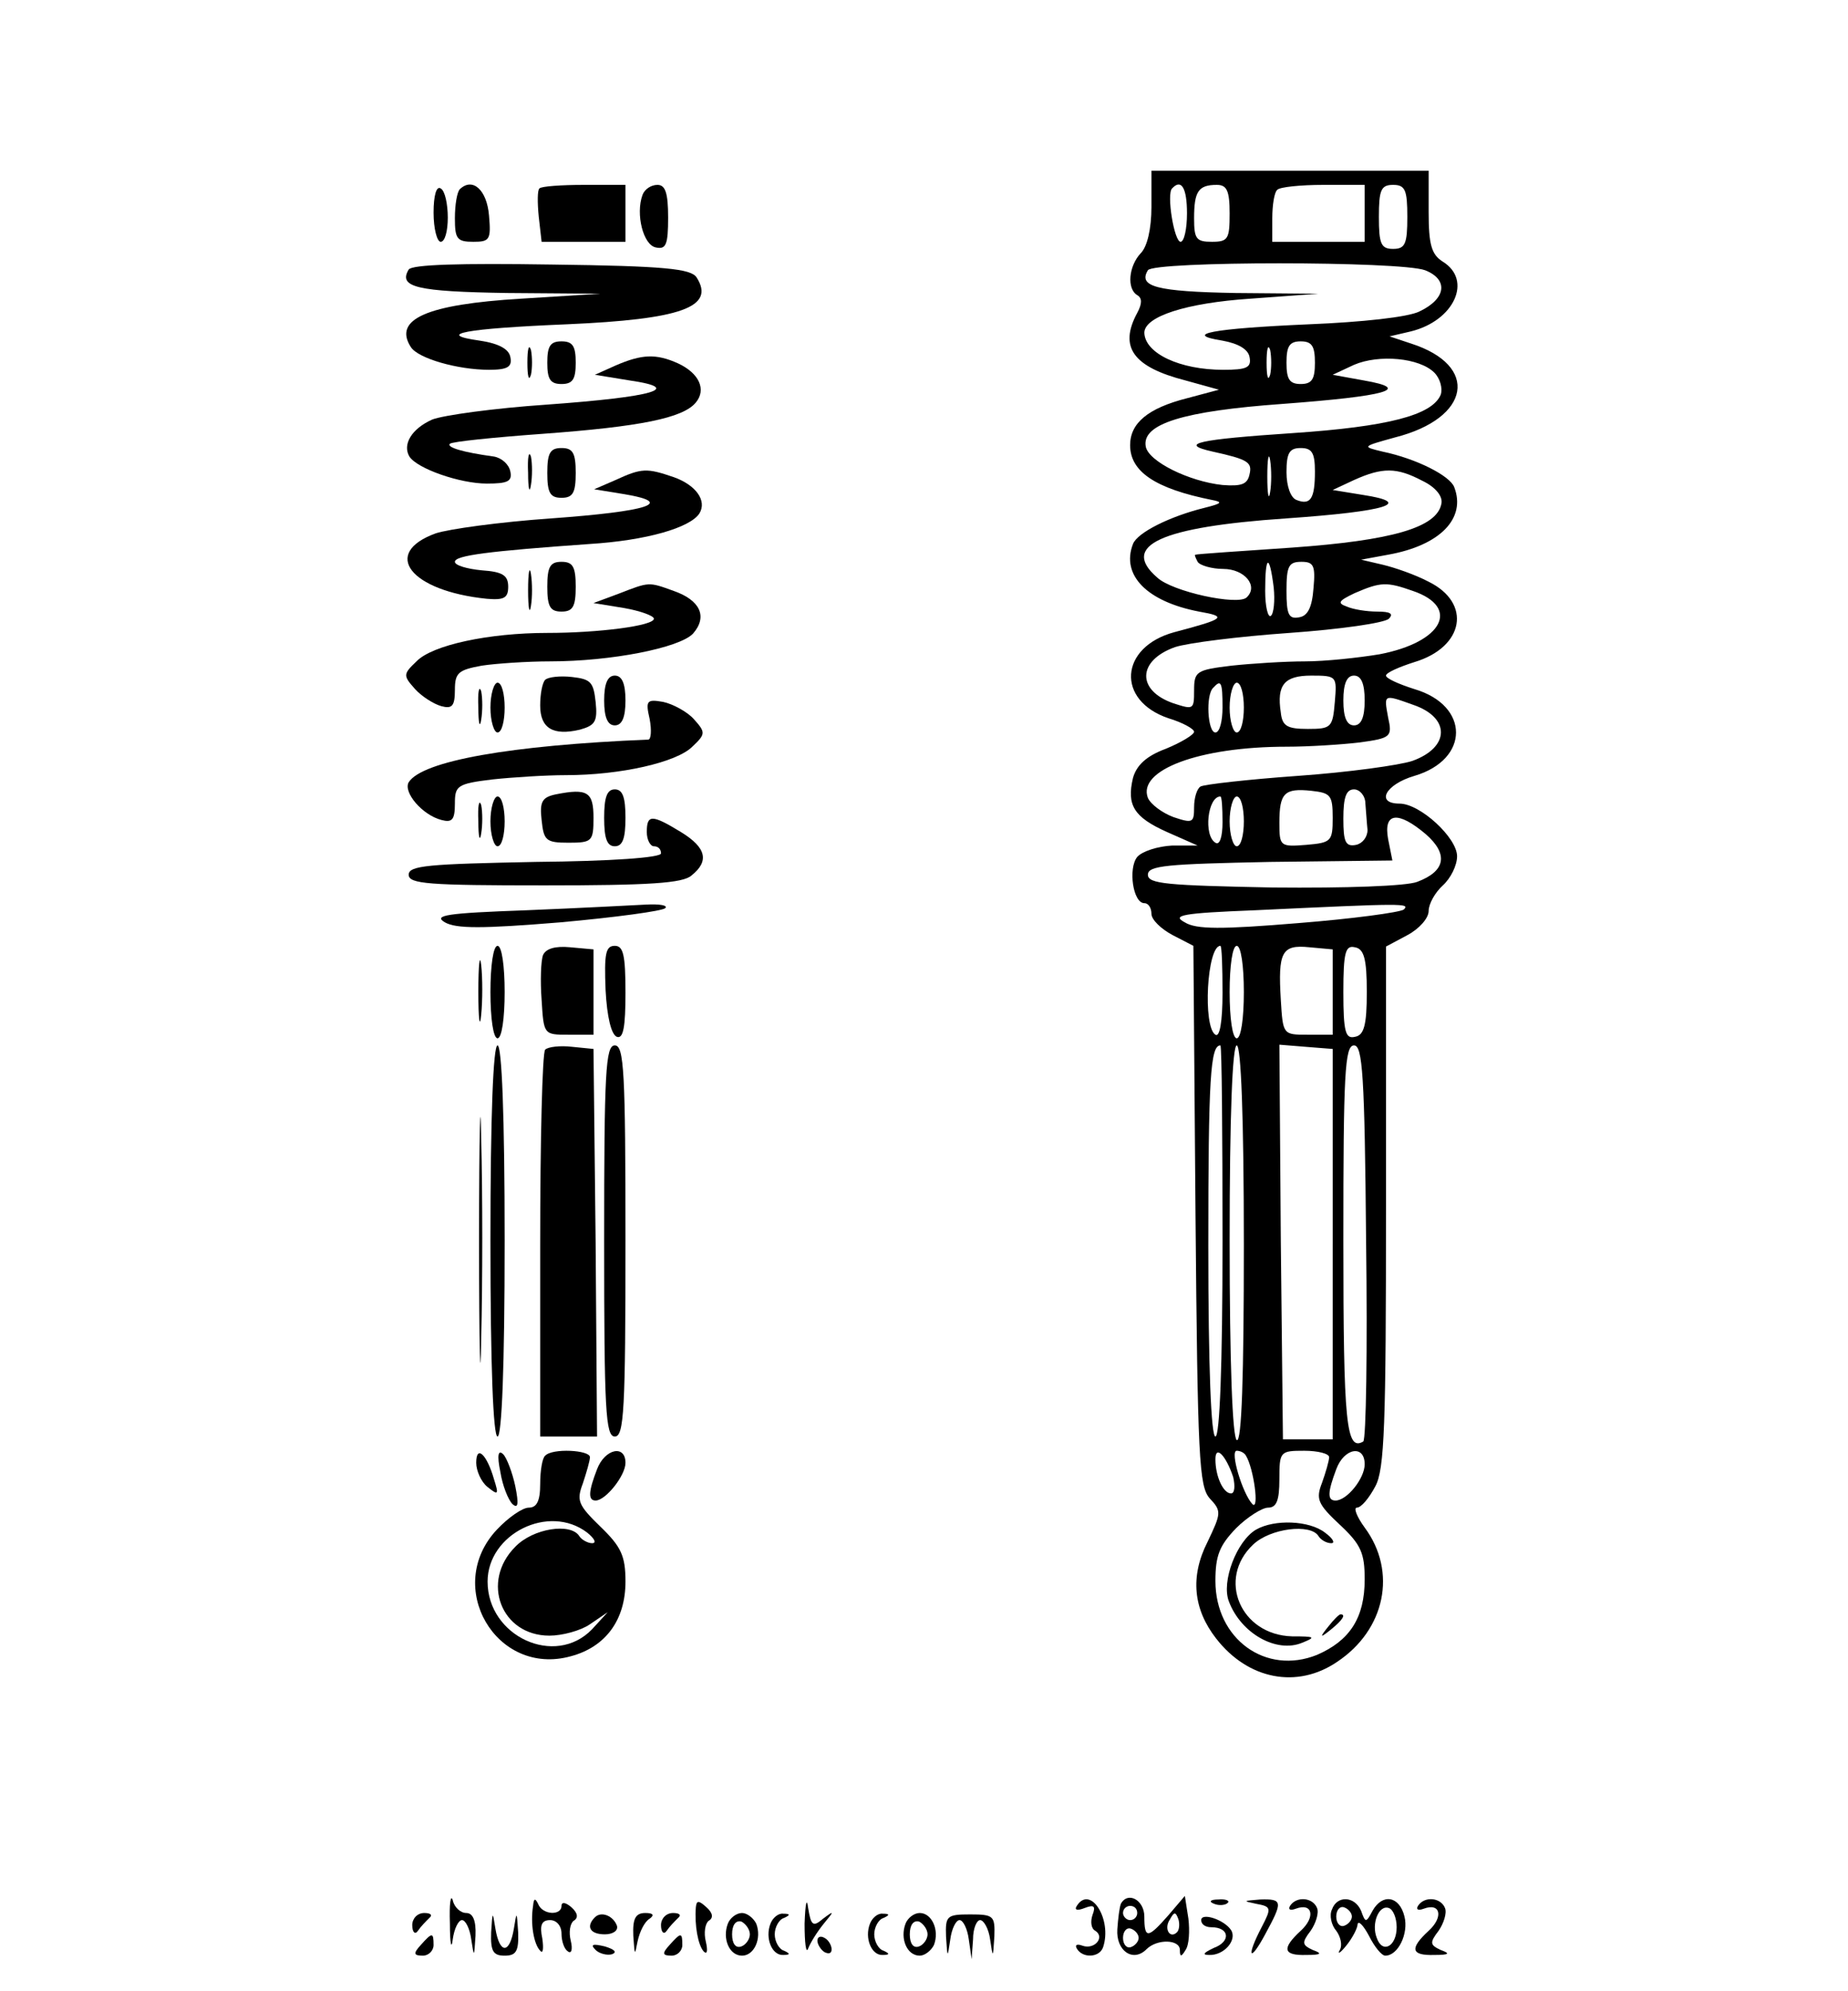 <svg preserveAspectRatio="xMidYMid meet" viewBox="0 0 260 280" height="280pt" width="260pt" xmlns="http://www.w3.org/2000/svg" version="1.0">

<g stroke="none" fill="#000000" transform="translate(0,280) scale(0.1,-0.1)">
<path d="M1620 2509 c0 -31 -6 -56 -15 -65 -17 -18 -20 -50 -5 -59 7 -4 7 -12
0 -25 -26 -48 -6 -76 68 -95 l47 -13 -45 -12 c-55 -14 -80 -35 -80 -66 0 -37
35 -61 115 -77 16 -3 14 -5 -10 -11 -49 -12 -95 -35 -101 -51 -17 -44 20 -81
93 -95 40 -7 37 -10 -35 -29 -77 -21 -82 -96 -8 -121 20 -6 36 -15 36 -19 0
-4 -18 -15 -40 -24 -27 -10 -41 -23 -46 -41 -9 -38 1 -55 48 -76 l43 -19 -36
0 c-20 -1 -42 -8 -49 -16 -13 -16 -6 -65 10 -65 6 0 10 -7 10 -15 0 -8 13 -21
30 -30 l29 -15 3 -379 c3 -342 5 -381 20 -398 17 -18 16 -21 -3 -61 -25 -49
-20 -95 12 -136 45 -58 114 -71 170 -33 68 45 85 127 39 189 -11 15 -16 28
-11 28 6 0 17 13 26 30 13 24 15 86 15 394 l0 365 30 16 c17 9 30 24 30 34 0
10 9 26 20 36 11 10 20 28 20 41 0 26 -52 74 -81 74 -34 0 -20 27 21 39 78 23
78 99 0 122 -22 7 -40 15 -40 19 0 4 18 12 40 19 70 21 81 83 20 113 -19 10
-48 20 -65 24 l-30 7 38 7 c73 13 110 51 93 95 -6 16 -53 40 -101 50 -29 7
-29 7 18 20 106 27 119 101 22 132 l-30 10 30 7 c61 15 87 72 45 98 -16 10
-20 24 -20 70 l0 58 -195 0 -195 0 0 -51z m50 -9 c0 -22 -4 -40 -9 -40 -9 0
-20 67 -12 75 13 14 21 1 21 -35z m60 0 c0 -36 -2 -40 -25 -40 -22 0 -25 4
-25 33 0 38 6 47 32 47 14 0 18 -8 18 -40z m190 0 l0 -40 -65 0 -65 0 0 33 c0
19 3 37 7 40 3 4 33 7 65 7 l58 0 0 -40z m60 -5 c0 -38 -3 -45 -20 -45 -17 0
-20 7 -20 45 0 38 3 45 20 45 17 0 20 -7 20 -45z m25 -75 c33 -13 30 -40 -8
-58 -16 -8 -81 -15 -155 -18 -137 -6 -179 -14 -122 -23 22 -4 36 -12 38 -23 3
-15 -4 -18 -37 -18 -61 0 -110 23 -111 52 0 23 59 42 149 48 l96 7 -117 1
c-111 2 -137 9 -123 32 8 13 355 13 390 0z m-218 -147 c-3 -10 -5 -2 -5 17 0
19 2 27 5 18 2 -10 2 -26 0 -35z m63 17 c0 -23 -4 -30 -20 -30 -16 0 -20 7
-20 30 0 23 4 30 20 30 16 0 20 -7 20 -30z m168 -14 c8 -8 12 -22 9 -31 -12
-29 -75 -45 -208 -54 -134 -9 -162 -15 -113 -26 50 -11 56 -15 52 -32 -3 -14
-11 -17 -38 -15 -47 5 -104 33 -108 54 -6 32 53 50 192 60 147 11 184 21 115
33 l-44 8 30 14 c35 15 92 10 113 -11z m-231 -168 c-2 -13 -4 -3 -4 22 0 25 2
35 4 23 2 -13 2 -33 0 -45z m63 29 c0 -38 -6 -48 -26 -40 -8 3 -14 19 -14 39
0 27 4 34 20 34 16 0 20 -7 20 -33z m151 -13 c19 -9 29 -22 27 -32 -6 -34 -70
-52 -210 -62 -73 -5 -134 -9 -136 -10 -2 0 0 -4 3 -10 3 -5 20 -10 36 -10 30
0 50 -24 33 -40 -12 -12 -105 8 -126 28 -52 45 5 71 181 83 144 10 180 22 109
33 l-43 7 30 14 c40 18 60 18 96 -1z m-209 -150 c2 -19 0 -37 -4 -40 -4 -3 -8
13 -8 35 0 51 6 53 12 5z m56 -1 c-2 -27 -8 -39 -20 -41 -15 -3 -18 4 -18 37
0 35 3 41 21 41 17 0 20 -5 17 -37z m140 -4 c67 -23 42 -72 -47 -89 -30 -5
-77 -10 -105 -10 -28 0 -75 -3 -103 -6 -50 -6 -53 -8 -53 -35 0 -27 -1 -27
-29 -18 -52 18 -51 60 2 79 18 6 90 15 161 20 71 5 134 14 140 20 7 7 2 10
-16 10 -15 0 -34 3 -43 7 -14 5 -12 8 11 19 37 16 45 16 82 3z m-110 -156 c-3
-36 -5 -38 -38 -38 -29 0 -36 4 -38 23 -6 39 5 52 43 52 36 0 36 -1 33 -37z
m42 2 c0 -24 -5 -35 -15 -35 -10 0 -15 11 -15 35 0 24 5 35 15 35 10 0 15 -11
15 -35z m-200 -10 c0 -19 -4 -35 -10 -35 -11 0 -14 53 -3 63 11 12 13 8 13
-28z m30 0 c0 -19 -4 -35 -10 -35 -5 0 -10 16 -10 35 0 19 5 35 10 35 6 0 10
-16 10 -35z m238 4 c53 -18 52 -60 -1 -79 -18 -6 -90 -16 -161 -21 -70 -5
-132 -12 -137 -15 -5 -3 -9 -16 -9 -29 0 -22 -2 -23 -29 -14 -16 6 -32 18 -36
27 -15 39 72 72 195 72 31 0 78 3 103 6 44 6 46 8 40 35 -6 33 -7 33 35 18z
m-113 -159 c0 -33 -2 -35 -37 -38 -37 -3 -38 -2 -38 31 0 42 7 49 45 45 27 -3
30 -6 30 -38z m46 20 c1 -11 2 -28 3 -37 0 -10 -7 -19 -16 -21 -15 -3 -18 4
-18 37 0 30 4 41 15 41 8 0 16 -9 16 -20z m-201 -26 c0 -21 -4 -33 -10 -29
-17 10 -11 65 7 65 2 0 3 -16 3 -36z m30 1 c0 -19 -4 -35 -10 -35 -5 0 -10 16
-10 35 0 19 5 35 10 35 6 0 10 -16 10 -35z m256 -18 c32 -28 28 -52 -12 -67
-15 -6 -101 -9 -203 -8 -149 3 -176 5 -176 18 0 13 27 15 172 18 l172 2 -6 30
c-7 38 14 40 53 7z m-31 -106 c-6 -4 -72 -13 -148 -19 -109 -9 -144 -9 -160 1
-19 10 -4 13 98 17 212 10 219 10 210 1z m-255 -117 c0 -41 -4 -63 -10 -59
-18 11 -12 125 7 125 2 0 3 -30 3 -66z m30 1 c0 -37 -4 -65 -10 -65 -6 0 -10
28 -10 65 0 37 4 65 10 65 6 0 10 -28 10 -65z m125 0 l0 -60 -35 0 c-35 0 -35
0 -38 49 -4 67 1 78 40 74 l33 -3 0 -60z m48 0 c0 -47 -4 -61 -17 -63 -13 -3
-16 7 -16 63 0 56 3 66 16 63 13 -2 17 -16 17 -63z m-203 -350 c0 -177 -4
-275 -10 -275 -6 0 -10 96 -10 268 0 237 3 282 17 282 2 0 3 -124 3 -275z m30
-6 c0 -184 -3 -278 -10 -274 -6 4 -10 108 -10 281 0 176 4 274 10 274 6 0 10
-100 10 -281z m125 2 l0 -275 -35 0 -35 0 -3 278 -2 277 37 -3 38 -3 0 -274z
m47 3 c2 -152 0 -278 -4 -281 -24 -14 -28 24 -28 283 0 234 2 274 15 274 12 0
15 -41 17 -276z m-187 -331 c3 -13 2 -23 -3 -23 -11 0 -22 24 -22 48 0 21 15
5 25 -25z m18 30 c11 -18 19 -78 9 -68 -14 15 -32 75 -22 75 5 0 11 -3 13 -7z
m117 -2 c0 -5 -5 -22 -10 -36 -9 -23 -6 -30 25 -59 30 -28 35 -40 35 -77 0
-54 -21 -86 -67 -106 -72 -29 -143 22 -143 104 0 36 6 50 29 74 16 16 37 29
45 29 12 0 16 10 16 40 0 39 1 40 35 40 19 0 35 -4 35 -9z m50 -10 c0 -20 -25
-51 -41 -51 -12 0 -11 12 1 44 11 30 40 35 40 7z"></path>
<path d="M1767 649 c-27 -16 -49 -73 -38 -101 17 -45 67 -73 103 -58 20 8 18
9 -14 9 -73 2 -106 81 -55 129 24 23 81 30 92 12 3 -5 11 -10 18 -10 6 0 2 7
-9 15 -22 17 -71 19 -97 4z"></path>
<path d="M1869 513 c-13 -16 -12 -17 4 -4 16 13 21 21 13 21 -2 0 -10 -8 -17
-17z"></path>
<path d="M610 2501 c0 -23 5 -41 10 -41 6 0 10 15 10 34 0 19 -4 38 -10 41 -6
4 -10 -10 -10 -34z"></path>
<path d="M647 2534 c-4 -4 -7 -22 -7 -41 0 -29 3 -33 26 -33 23 0 25 3 22 37
-3 36 -23 54 -41 37z"></path>
<path d="M759 2535 c-3 -2 -3 -20 -1 -40 l4 -35 59 0 59 0 0 40 0 40 -58 0
c-32 0 -61 -2 -63 -5z"></path>
<path d="M904 2526 c-10 -27 1 -71 19 -74 14 -3 17 4 17 42 0 35 -4 46 -15 46
-9 0 -18 -6 -21 -14z"></path>
<path d="M575 2421 c-15 -25 12 -31 138 -33 l132 -1 -112 -7 c-133 -8 -180
-29 -155 -68 10 -16 66 -32 110 -32 26 0 33 4 30 18 -2 11 -16 19 -43 23 -64
9 -21 17 123 23 160 7 209 24 182 66 -8 12 -44 16 -204 18 -129 2 -196 0 -201
-7z"></path>
<path d="M742 2290 c0 -19 2 -27 5 -17 2 9 2 25 0 35 -3 9 -5 1 -5 -18z"></path>
<path d="M770 2290 c0 -23 4 -30 20 -30 16 0 20 7 20 30 0 23 -4 30 -20 30
-16 0 -20 -7 -20 -30z"></path>
<path d="M866 2286 l-29 -13 49 -8 c76 -11 35 -23 -117 -34 -74 -5 -146 -15
-161 -21 -29 -13 -42 -35 -32 -52 11 -17 71 -38 109 -38 29 0 36 3 33 17 -2
10 -12 19 -23 21 -44 6 -67 13 -62 18 3 3 62 9 131 14 136 10 197 22 215 44
15 18 5 41 -25 55 -31 14 -51 13 -88 -3z"></path>
<path d="M743 2135 c0 -22 2 -30 4 -17 2 12 2 30 0 40 -3 9 -5 -1 -4 -23z"></path>
<path d="M770 2135 c0 -28 4 -35 20 -35 16 0 20 7 20 35 0 28 -4 35 -20 35
-16 0 -20 -7 -20 -35z"></path>
<path d="M866 2125 l-30 -13 43 -7 c71 -12 34 -24 -104 -34 -72 -5 -144 -15
-162 -21 -77 -28 -36 -81 72 -92 24 -2 30 1 30 17 0 16 -8 21 -37 23 -21 2
-38 7 -38 12 0 9 48 15 189 25 81 5 142 23 155 43 11 18 -5 40 -36 51 -38 13
-45 13 -82 -4z"></path>
<path d="M743 1970 c0 -25 2 -35 4 -22 2 12 2 32 0 45 -2 12 -4 2 -4 -23z"></path>
<path d="M770 1975 c0 -28 4 -35 20 -35 16 0 20 7 20 35 0 28 -4 35 -20 35
-16 0 -20 -7 -20 -35z"></path>
<path d="M870 1965 l-35 -13 43 -7 c23 -4 42 -11 42 -15 0 -10 -78 -20 -150
-20 -82 0 -162 -17 -184 -40 -19 -18 -19 -20 -2 -39 9 -10 26 -21 37 -24 15
-4 19 0 19 23 0 24 5 28 38 34 20 3 64 6 96 6 86 0 182 19 201 39 21 24 10 47
-27 60 -36 13 -34 13 -78 -4z"></path>
<path d="M767 1844 c-4 -4 -7 -20 -7 -36 0 -32 18 -43 56 -34 21 6 25 11 22
39 -3 28 -7 32 -33 35 -17 2 -34 0 -38 -4z"></path>
<path d="M850 1815 c0 -24 5 -35 15 -35 10 0 15 11 15 35 0 24 -5 35 -15 35
-10 0 -15 -11 -15 -35z"></path>
<path d="M673 1805 c0 -22 2 -30 4 -17 2 12 2 30 0 40 -3 9 -5 -1 -4 -23z"></path>
<path d="M690 1805 c0 -19 5 -35 10 -35 6 0 10 16 10 35 0 19 -4 35 -10 35 -5
0 -10 -16 -10 -35z"></path>
<path d="M914 1789 c3 -16 2 -29 -2 -29 -194 -8 -318 -30 -337 -60 -8 -14 19
-46 46 -53 15 -4 19 0 19 23 0 25 3 28 53 34 28 3 75 6 103 6 77 0 156 18 178
40 19 18 19 20 2 39 -9 10 -29 21 -43 24 -23 4 -25 2 -19 -24z"></path>
<path d="M782 1683 c-19 -4 -23 -10 -20 -36 3 -29 6 -32 38 -32 33 0 35 2 35
35 0 36 -8 42 -53 33z"></path>
<path d="M850 1650 c0 -29 4 -40 15 -40 11 0 15 11 15 40 0 29 -4 40 -15 40
-11 0 -15 -11 -15 -40z"></path>
<path d="M673 1645 c0 -22 2 -30 4 -17 2 12 2 30 0 40 -3 9 -5 -1 -4 -23z"></path>
<path d="M690 1645 c0 -19 5 -35 10 -35 6 0 10 16 10 35 0 19 -4 35 -10 35 -5
0 -10 -16 -10 -35z"></path>
<path d="M910 1630 c0 -11 5 -20 10 -20 6 0 10 -4 10 -10 0 -6 -70 -11 -177
-12 -150 -3 -178 -5 -178 -18 0 -13 28 -15 191 -15 147 0 195 3 207 14 25 20
21 39 -15 61 -41 25 -48 25 -48 0z"></path>
<path d="M740 1520 c-112 -4 -131 -7 -114 -17 16 -9 52 -9 162 0 78 7 144 16
148 20 4 4 -8 6 -27 5 -19 -1 -95 -5 -169 -8z"></path>
<path d="M673 1405 c0 -38 2 -53 4 -32 2 20 2 52 0 70 -2 17 -4 1 -4 -38z"></path>
<path d="M690 1405 c0 -37 4 -65 10 -65 6 0 10 28 10 65 0 37 -4 65 -10 65 -6
0 -10 -28 -10 -65z"></path>
<path d="M764 1457 c-3 -8 -4 -36 -2 -63 3 -49 3 -49 38 -49 l35 0 0 60 0 60
-33 3 c-21 2 -34 -2 -38 -11z"></path>
<path d="M852 1408 c2 -38 8 -63 16 -66 9 -3 12 14 12 62 0 53 -3 66 -15 66
-13 0 -15 -11 -13 -62z"></path>
<path d="M674 1055 c0 -154 2 -216 3 -137 2 79 2 205 0 280 -1 75 -3 11 -3
-143z"></path>
<path d="M690 1055 c0 -177 4 -275 10 -275 6 0 10 98 10 275 0 177 -4 275 -10
275 -6 0 -10 -98 -10 -275z"></path>
<path d="M767 1324 c-4 -4 -7 -128 -7 -276 l0 -268 40 0 40 0 -2 273 -3 272
-30 3 c-17 2 -34 0 -38 -4z"></path>
<path d="M850 1055 c0 -238 2 -275 15 -275 13 0 15 37 15 275 0 238 -2 275
-15 275 -13 0 -15 -37 -15 -275z"></path>
<path d="M670 743 c0 -11 7 -27 16 -34 15 -12 16 -11 9 11 -10 35 -25 49 -25
23z"></path>
<path d="M704 730 c3 -19 11 -39 17 -45 8 -7 9 0 4 25 -4 19 -12 40 -17 45 -7
7 -9 -1 -4 -25z"></path>
<path d="M767 753 c-4 -3 -7 -21 -7 -40 0 -24 -5 -33 -16 -33 -9 0 -29 -14
-45 -31 -75 -80 -1 -207 104 -178 49 13 77 51 77 105 0 36 -6 49 -35 77 -32
31 -34 37 -25 61 5 15 10 32 10 37 0 10 -53 13 -63 2z m59 -108 c10 -8 14 -15
7 -15 -6 0 -15 5 -18 10 -12 19 -65 11 -90 -15 -49 -49 -20 -125 48 -125 18 0
44 7 57 16 l25 17 -22 -24 c-52 -54 -147 -10 -147 67 0 67 86 110 140 69z"></path>
<path d="M840 734 c-12 -31 -13 -44 -2 -44 14 0 42 35 42 53 0 26 -29 20 -40
-9z"></path>
<path d="M633 95 c0 -27 2 -38 4 -22 2 15 8 27 13 27 5 0 11 -12 13 -27 4 -26
4 -26 6 5 1 22 -4 32 -13 32 -8 0 -17 8 -19 18 -3 9 -5 -5 -4 -33z"></path>
<path d="M1132 95 c0 -27 2 -43 5 -35 3 8 13 24 22 35 15 18 15 19 -1 7 -14
-12 -17 -10 -21 15 -2 16 -4 6 -5 -22z"></path>
<path d="M750 120 c-4 -25 1 -54 10 -63 4 -5 5 3 3 17 -4 19 -1 26 11 26 9 0
16 -8 16 -19 0 -11 4 -22 9 -25 5 -4 7 3 4 15 -3 12 -1 24 4 28 7 4 6 11 -3
19 -8 7 -14 8 -14 2 0 -14 -27 -13 -33 3 -4 8 -6 8 -7 -3z"></path>
<path d="M979 118 c-2 -25 3 -53 11 -62 5 -5 6 1 3 14 -3 12 -1 25 4 29 7 4 6
11 -3 19 -11 10 -14 10 -15 0z"></path>
<path d="M1515 120 c-4 -6 1 -7 11 -3 13 5 16 3 11 -10 -3 -9 -2 -19 4 -22 14
-9 -1 -27 -18 -21 -8 3 -11 1 -8 -4 8 -14 32 -13 37 2 13 39 -18 88 -37 58z"></path>
<path d="M1577 123 c-2 -5 -4 -21 -5 -36 -2 -30 22 -47 41 -28 15 15 47 14 47
-1 0 -10 2 -10 8 0 5 7 6 27 4 44 l-5 32 -23 -27 c-29 -33 -34 -34 -34 -2 0
23 -23 36 -33 18z m23 -13 c0 -5 -4 -10 -10 -10 -5 0 -10 5 -10 10 0 6 5 10
10 10 6 0 10 -4 10 -10z m56 -27 c-10 -10 -19 5 -10 18 6 11 8 11 12 0 2 -7 1
-15 -2 -18z m-54 -8 c0 -5 -5 -11 -11 -13 -6 -2 -11 4 -11 13 0 9 5 15 11 13
6 -2 11 -8 11 -13z"></path>
<path d="M1708 123 c7 -3 16 -2 19 1 4 3 -2 6 -13 5 -11 0 -14 -3 -6 -6z"></path>
<path d="M1767 123 c22 -4 22 -6 8 -33 -22 -42 -17 -51 5 -10 25 46 25 50 -7
49 -24 -2 -25 -2 -6 -6z"></path>
<path d="M1815 120 c-3 -5 0 -7 8 -4 24 9 28 -12 7 -31 -27 -25 -25 -35 8 -34
21 0 23 2 9 7 -15 7 -16 10 -3 27 7 10 12 25 9 32 -6 15 -29 17 -38 3z"></path>
<path d="M1874 115 c-4 -8 -1 -22 6 -30 6 -8 9 -20 5 -27 -4 -7 1 -4 9 6 9 11
16 25 16 30 1 6 8 -1 16 -16 8 -16 18 -28 23 -28 18 0 33 31 27 55 -7 29 -31
33 -45 8 -9 -17 -10 -17 -16 0 -9 21 -34 22 -41 2z m28 -10 c0 -5 -5 -11 -11
-13 -6 -2 -11 4 -11 13 0 9 5 15 11 13 6 -2 11 -8 11 -13z m63 -15 c0 -27 -20
-38 -28 -15 -8 20 3 47 17 42 6 -2 11 -14 11 -27z"></path>
<path d="M1995 120 c-3 -5 0 -7 8 -4 24 9 28 -12 7 -31 -27 -25 -25 -35 8 -34
21 0 23 2 9 7 -15 7 -16 10 -3 27 7 10 12 25 9 32 -6 15 -29 17 -38 3z"></path>
<path d="M580 93 c0 -10 4 -14 8 -8 4 6 11 13 16 18 5 4 2 7 -7 7 -10 0 -17
-8 -17 -17z"></path>
<path d="M691 83 c-1 -27 3 -33 19 -33 16 0 20 6 19 33 -2 30 -2 30 -6 5 -6
-36 -20 -36 -26 0 -4 25 -4 25 -6 -5z"></path>
<path d="M837 104 c-13 -13 -7 -24 14 -24 11 0 19 5 17 12 -5 14 -22 21 -31
12z"></path>
<path d="M891 78 c2 -28 2 -29 6 -8 3 14 10 28 17 32 7 5 5 8 -6 8 -14 0 -18
-8 -17 -32z"></path>
<path d="M930 93 c0 -10 4 -14 8 -8 4 6 11 13 16 18 5 4 2 7 -7 7 -10 0 -17
-8 -17 -17z"></path>
<path d="M1024 95 c-8 -21 2 -45 20 -45 17 0 28 24 20 45 -4 8 -13 15 -20 15
-8 0 -17 -7 -20 -15z m31 -15 c0 -7 -6 -15 -12 -17 -8 -3 -13 4 -13 17 0 13 5
20 13 18 6 -3 12 -11 12 -18z"></path>
<path d="M1084 95 c-8 -20 2 -45 18 -44 10 0 10 2 1 6 -7 2 -13 13 -13 23 0
10 6 21 13 23 9 4 9 6 -1 6 -7 1 -15 -6 -18 -14z"></path>
<path d="M1224 95 c-8 -20 2 -45 18 -44 10 0 10 2 1 6 -7 2 -13 13 -13 23 0
10 6 21 13 23 9 4 9 6 -1 6 -7 1 -15 -6 -18 -14z"></path>
<path d="M1274 95 c-8 -21 2 -45 20 -45 7 0 16 7 20 15 8 21 -3 45 -20 45 -8
0 -17 -7 -20 -15z m31 -15 c0 -7 -6 -15 -12 -17 -8 -3 -13 4 -13 17 0 13 5 20
13 18 6 -3 12 -11 12 -18z"></path>
<path d="M1331 77 c2 -31 2 -31 6 -4 2 15 8 27 13 27 5 0 11 -12 13 -27 l4
-28 2 28 c0 15 5 27 10 27 5 0 12 -12 14 -27 4 -27 4 -27 6 4 1 29 -1 31 -34
31 -33 0 -35 -2 -34 -31z"></path>
<path d="M1690 100 c0 -6 6 -10 14 -10 26 0 28 -20 4 -29 -15 -7 -17 -10 -7
-10 21 -1 40 21 31 35 -10 15 -42 25 -42 14z"></path>
<path d="M592 65 c-11 -12 -10 -15 3 -15 8 0 15 7 15 15 0 18 -2 18 -18 0z"></path>
<path d="M942 65 c-11 -12 -10 -15 3 -15 8 0 15 7 15 15 0 18 -2 18 -18 0z"></path>
<path d="M1150 71 c0 -5 5 -13 10 -16 6 -3 10 -2 10 4 0 5 -4 13 -10 16 -5 3
-10 2 -10 -4z"></path>
<path d="M838 58 c5 -5 16 -8 23 -6 8 3 3 7 -10 11 -17 4 -21 3 -13 -5z"></path>
</g>
</svg>
